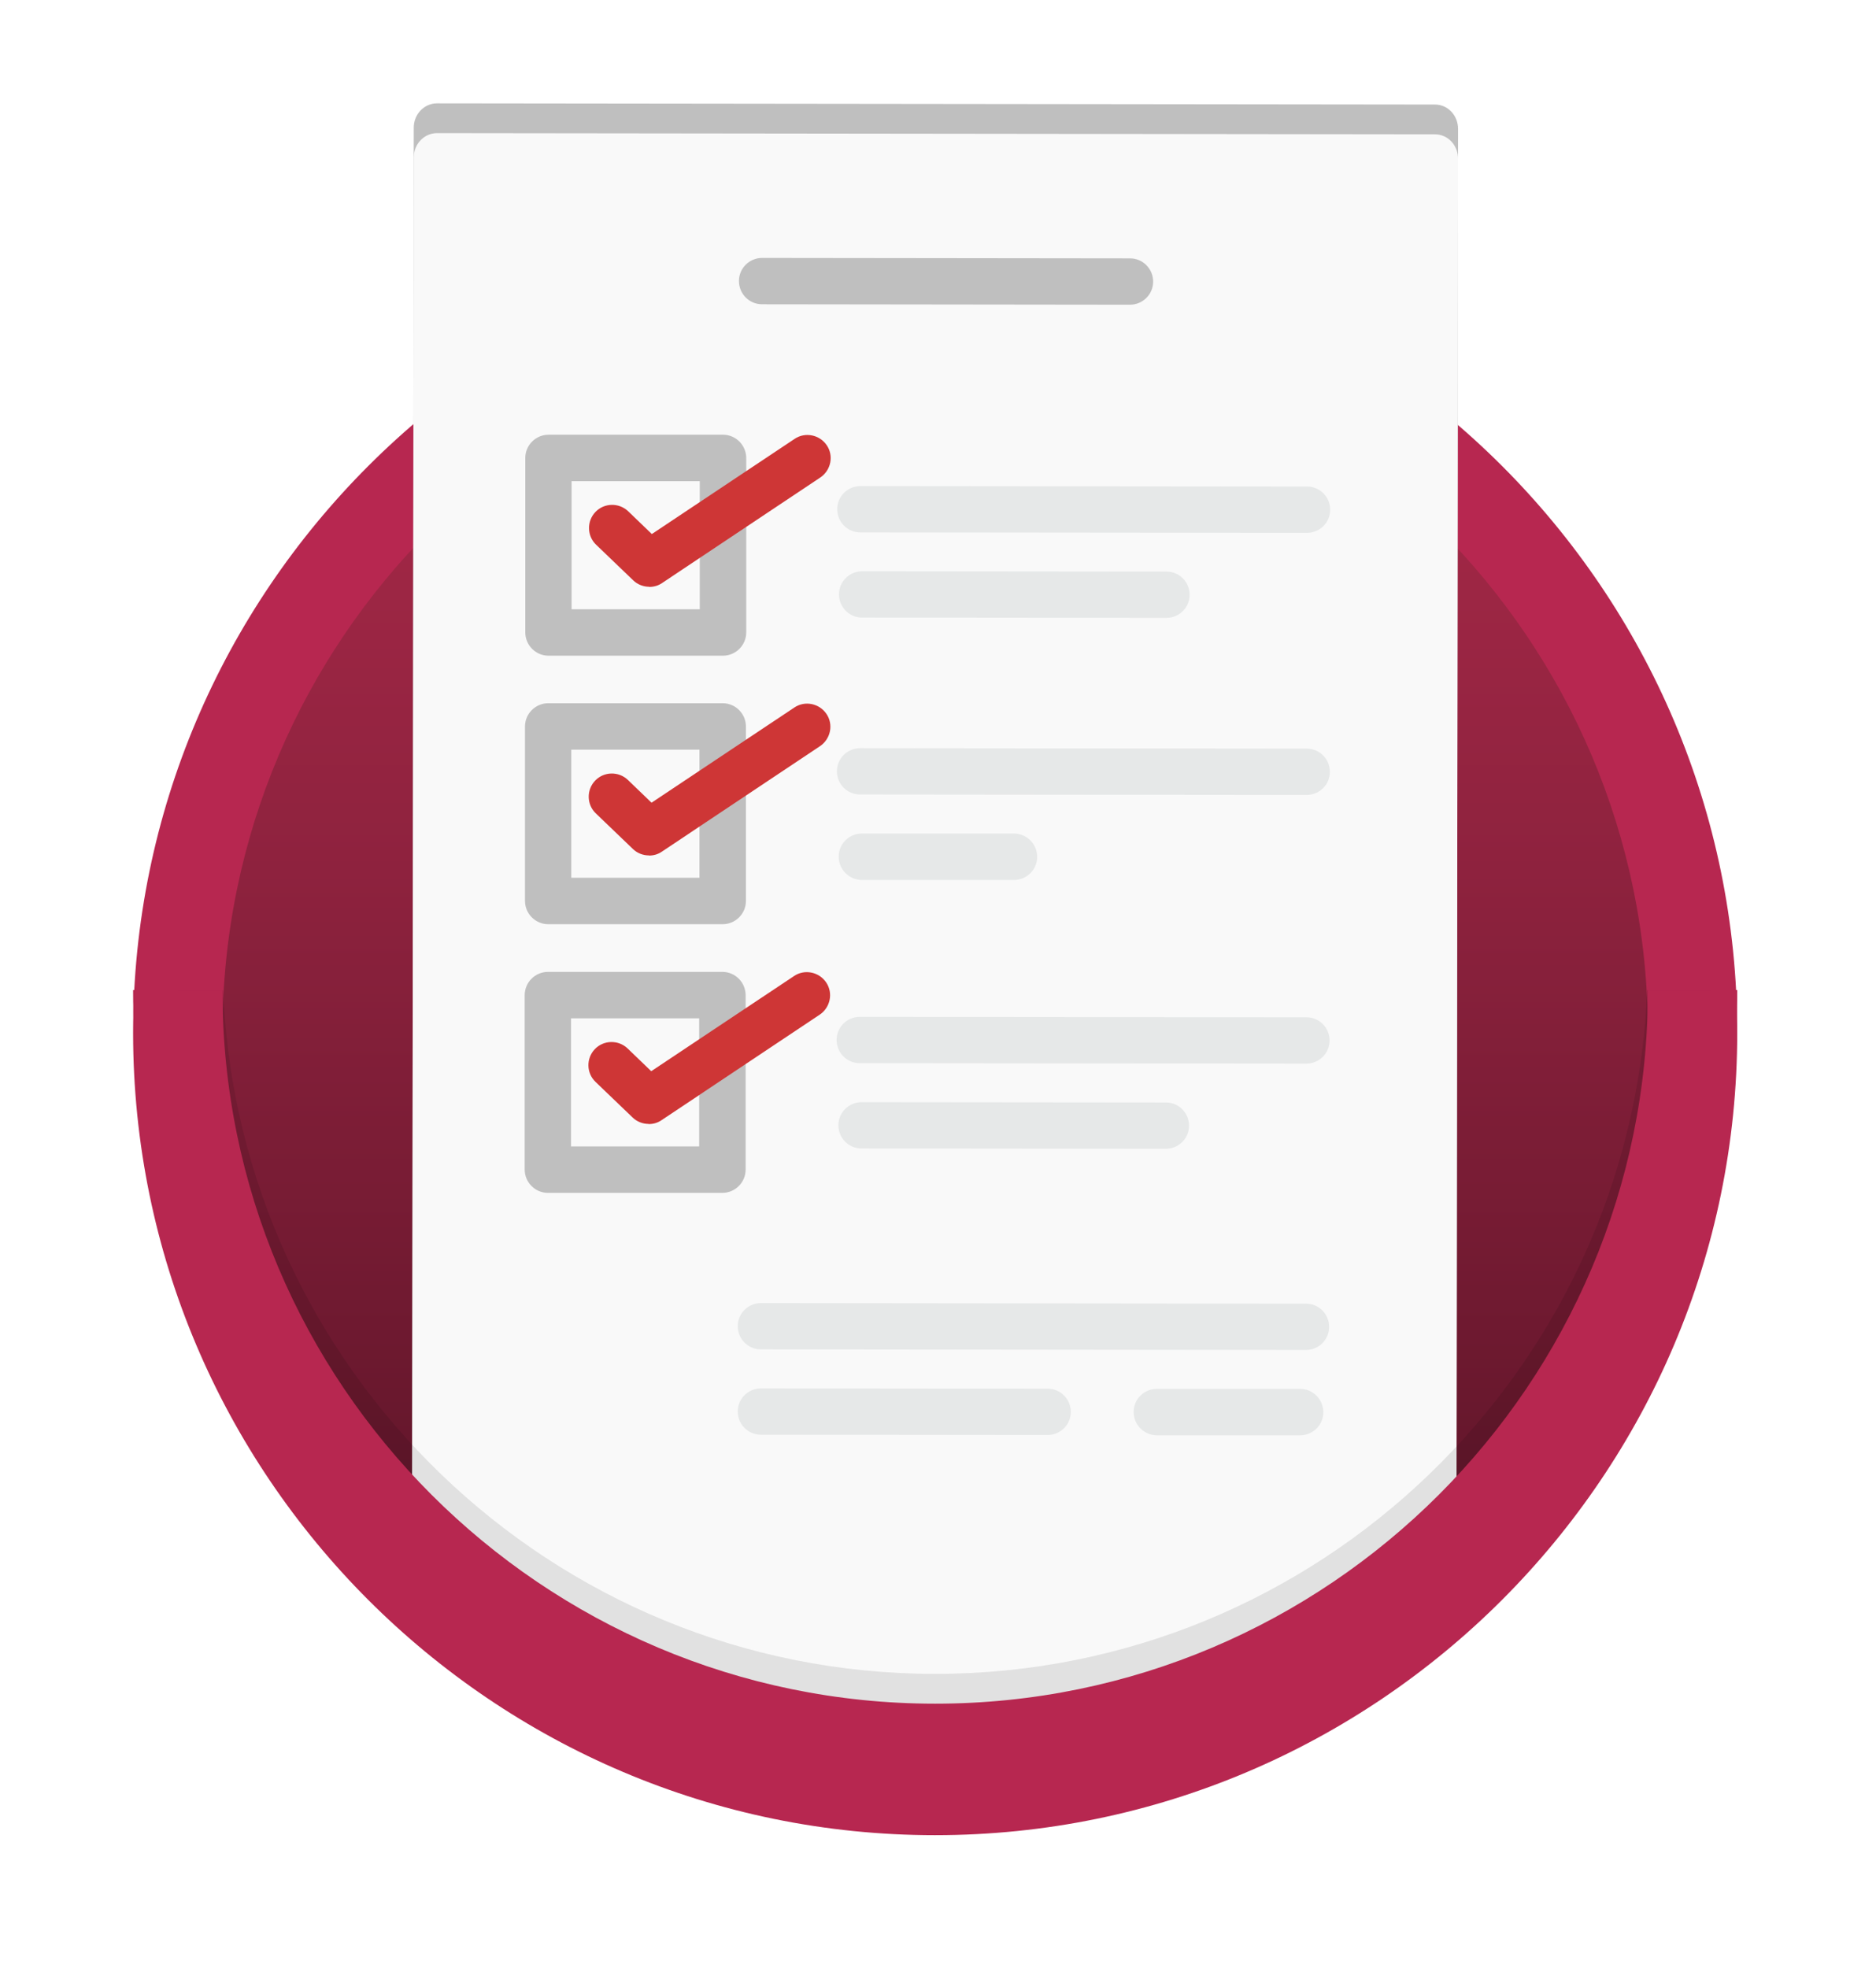 <?xml version="1.0" encoding="UTF-8"?> <svg xmlns="http://www.w3.org/2000/svg" xmlns:xlink="http://www.w3.org/1999/xlink" id="Layer_2" data-name="Layer 2" viewBox="0 0 126 132.14"> <defs> <style> .cls-1 { clip-path: url(#clippath); } .cls-2 { fill: none; } .cls-2, .cls-3, .cls-4, .cls-5, .cls-6, .cls-7, .cls-8, .cls-9, .cls-10 { stroke-width: 0px; } .cls-3 { fill: url(#linear-gradient); } .cls-4 { opacity: .1; } .cls-5 { filter: url(#drop-shadow-1); } .cls-5, .cls-9 { fill: #b72750; } .cls-6 { fill: #f9f9f9; } .cls-7 { fill: #ce3636; } .cls-8 { fill: #bfbfbf; } .cls-10 { fill: #e6e8e8; } </style> <linearGradient id="linear-gradient" x1="62.81" y1="106.02" x2="62.81" y2="10.93" gradientUnits="userSpaceOnUse"> <stop offset="0" stop-color="#5d1529"></stop> <stop offset=".13" stop-color="#6a182e"></stop> <stop offset=".5" stop-color="#8e223e"></stop> <stop offset=".8" stop-color="#a42847"></stop> <stop offset="1" stop-color="#ad2b4b"></stop> </linearGradient> <filter id="drop-shadow-1" filterUnits="userSpaceOnUse"> <feOffset dx="0" dy="2.83"></feOffset> <feGaussianBlur result="blur" stdDeviation="2.83"></feGaussianBlur> <feFlood flood-color="#000" flood-opacity=".15"></feFlood> <feComposite in2="blur" operator="in"></feComposite> <feComposite in="SourceGraphic"></feComposite> </filter> <clipPath id="clippath"> <path class="cls-2" d="m114.97,66.79c-.62,28.26-24.19,50.96-52.16,50.61-27.58-.35-50.4-23.01-50.87-50.87-.03-21.73-.07-43.47-.1-65.2C45.63.89,79.41.44,113.2,0c.59,22.26,1.18,44.52,1.77,66.79Z"></path> </clipPath> </defs> <g id="Layer_1-2" data-name="Layer 1"> <g> <circle class="cls-3" cx="62.81" cy="66.53" r="50.87"></circle> <path class="cls-5" d="m62.81,120.4c-29.71,0-53.87-24.17-53.87-53.87S33.11,12.66,62.81,12.66s53.87,24.17,53.87,53.87-24.17,53.87-53.87,53.87Zm0-101.74c-26.4,0-47.87,21.48-47.87,47.87s21.48,47.87,47.87,47.87,47.87-21.48,47.87-47.87-21.47-47.87-47.87-47.87Z"></path> <g class="cls-1"> <g> <g> <path class="cls-8" d="m97.93,8.66l-.12,103.78c0,.9-.7,1.63-1.56,1.63l-56.85-.07-11.72-12.36.11-93.07c0-.9.7-1.63,1.56-1.63l67.03.08c.86,0,1.55.73,1.55,1.64Z"></path> <path class="cls-6" d="m97.93,10.66l-.12,103.78c0,.9-.7,1.63-1.56,1.63l-56.85-.07-11.72-12.36.11-93.07c0-.9.7-1.63,1.56-1.63l67.03.08c.86,0,1.55.73,1.55,1.64Z"></path> </g> <path class="cls-8" d="m75.89,20.46l-24.71-.03c-.86,0-1.55-.7-1.55-1.56s.7-1.55,1.56-1.55l24.71.03c.86,0,1.55.7,1.55,1.56s-.7,1.55-1.56,1.55Z"></path> <path class="cls-10" d="m87.78,35.78l-30-.03c-.86,0-1.55-.7-1.55-1.56s.7-1.55,1.56-1.55l30,.03c.86,0,1.55.7,1.55,1.56s-.7,1.55-1.56,1.55Z"></path> <path class="cls-10" d="m78.34,41.49l-20.44-.02c-.86,0-1.55-.7-1.55-1.56s.7-1.55,1.56-1.55l20.44.02c.86,0,1.55.7,1.55,1.56s-.7,1.55-1.56,1.55Z"></path> <path class="cls-10" d="m87.74,71.42l-30-.03c-.86,0-1.55-.7-1.55-1.56s.7-1.55,1.56-1.55l30,.03c.86,0,1.55.7,1.55,1.56s-.7,1.55-1.56,1.55Z"></path> <path class="cls-10" d="m87.71,90.65l-36.61-.04c-.86,0-1.55-.7-1.55-1.56s.7-1.55,1.56-1.55l36.61.04c.86,0,1.55.7,1.55,1.56,0,.86-.7,1.55-1.56,1.55Z"></path> <path class="cls-10" d="m70.36,96.36l-19.26-.02c-.86,0-1.55-.7-1.55-1.56s.7-1.55,1.56-1.55l19.26.02c.86,0,1.55.7,1.55,1.56s-.7,1.55-1.56,1.55Z"></path> <path class="cls-10" d="m87.32,96.38h-9.63c-.86-.01-1.55-.71-1.55-1.57s.7-1.55,1.56-1.55h9.63c.86.01,1.55.71,1.55,1.57s-.7,1.55-1.56,1.55Z"></path> <path class="cls-10" d="m78.3,77.14l-20.44-.02c-.86,0-1.55-.7-1.55-1.56s.7-1.55,1.56-1.55l20.44.02c.86,0,1.55.7,1.55,1.56s-.7,1.55-1.56,1.55Z"></path> <path class="cls-10" d="m87.76,53.38l-30-.03c-.86,0-1.55-.7-1.55-1.56s.7-1.55,1.56-1.55l30,.03c.86,0,1.55.7,1.55,1.56s-.7,1.55-1.56,1.55Z"></path> <path class="cls-10" d="m68.1,59.09h-10.22c-.86-.01-1.55-.71-1.55-1.57s.7-1.55,1.56-1.55h10.22c.86.01,1.55.71,1.55,1.57s-.7,1.55-1.56,1.55Z"></path> <path class="cls-8" d="m48.55,44.03h-11.72c-.86-.01-1.55-.71-1.55-1.57v-11.72c.01-.86.71-1.55,1.57-1.55h11.72c.86.01,1.55.71,1.55,1.57v11.72c-.01.86-.71,1.55-1.57,1.55Zm-10.16-3.12h8.61s0-8.6,0-8.6h-8.61s0,8.6,0,8.6Z"></path> <path class="cls-8" d="m48.53,62.06h-11.72c-.86-.01-1.55-.71-1.55-1.57v-11.72c.01-.86.71-1.55,1.57-1.55h11.72c.86.01,1.55.71,1.55,1.57v11.72c-.01.86-.71,1.55-1.57,1.55Zm-10.16-3.12h8.61s0-8.6,0-8.6h-8.61s0,8.6,0,8.6Z"></path> <path class="cls-8" d="m48.51,80.1h-11.72c-.86-.01-1.55-.71-1.55-1.57v-11.72c.01-.86.71-1.55,1.57-1.55h11.72c.86.01,1.55.71,1.55,1.57v11.72c-.01.86-.71,1.55-1.57,1.55Zm-10.16-3.12h8.61s0-8.6,0-8.6h-8.61s0,8.6,0,8.6Z"></path> <path class="cls-7" d="m43.6,39.4c-.39,0-.78-.15-1.07-.43l-2.49-2.39c-.62-.59-.64-1.58-.05-2.2.59-.62,1.58-.64,2.2-.05l1.59,1.53,9.59-6.39c.71-.48,1.68-.28,2.16.43.48.71.28,1.68-.43,2.16l-10.63,7.09c-.26.18-.56.26-.86.26Z"></path> <path class="cls-7" d="m43.58,57.44c-.39,0-.78-.15-1.07-.43l-2.49-2.39c-.62-.59-.64-1.58-.05-2.2.59-.62,1.58-.64,2.2-.05l1.59,1.53,9.59-6.39c.71-.48,1.68-.28,2.16.43.48.71.28,1.68-.43,2.16l-10.63,7.09c-.26.18-.56.26-.86.26Z"></path> <path class="cls-7" d="m43.56,75.47c-.39,0-.78-.15-1.07-.43l-2.49-2.39c-.62-.59-.64-1.58-.05-2.2.59-.62,1.58-.64,2.2-.05l1.59,1.53,9.59-6.39c.71-.48,1.68-.28,2.16.43.48.71.28,1.68-.43,2.16l-10.63,7.09c-.26.18-.56.26-.86.26Z"></path> </g> <path class="cls-4" d="m110.63,66.49c-1.03,25.49-22.08,45.91-47.82,45.91s-46.79-20.42-47.82-45.91h-6c1.04,28.8,24.78,51.91,53.82,51.91s52.78-23.11,53.82-51.91h-6Z"></path> </g> <path class="cls-9" d="m110.68,66.48s0,.03,0,.05c0,26.4-21.47,47.87-47.87,47.87S14.94,92.92,14.94,66.53c0-.02,0-.03,0-.05h-6s0,.03,0,.05c0,29.7,24.17,53.87,53.87,53.87s53.87-24.17,53.87-53.87c0-.02,0-.03,0-.05h-6Z"></path> </g> </g> </svg> 
